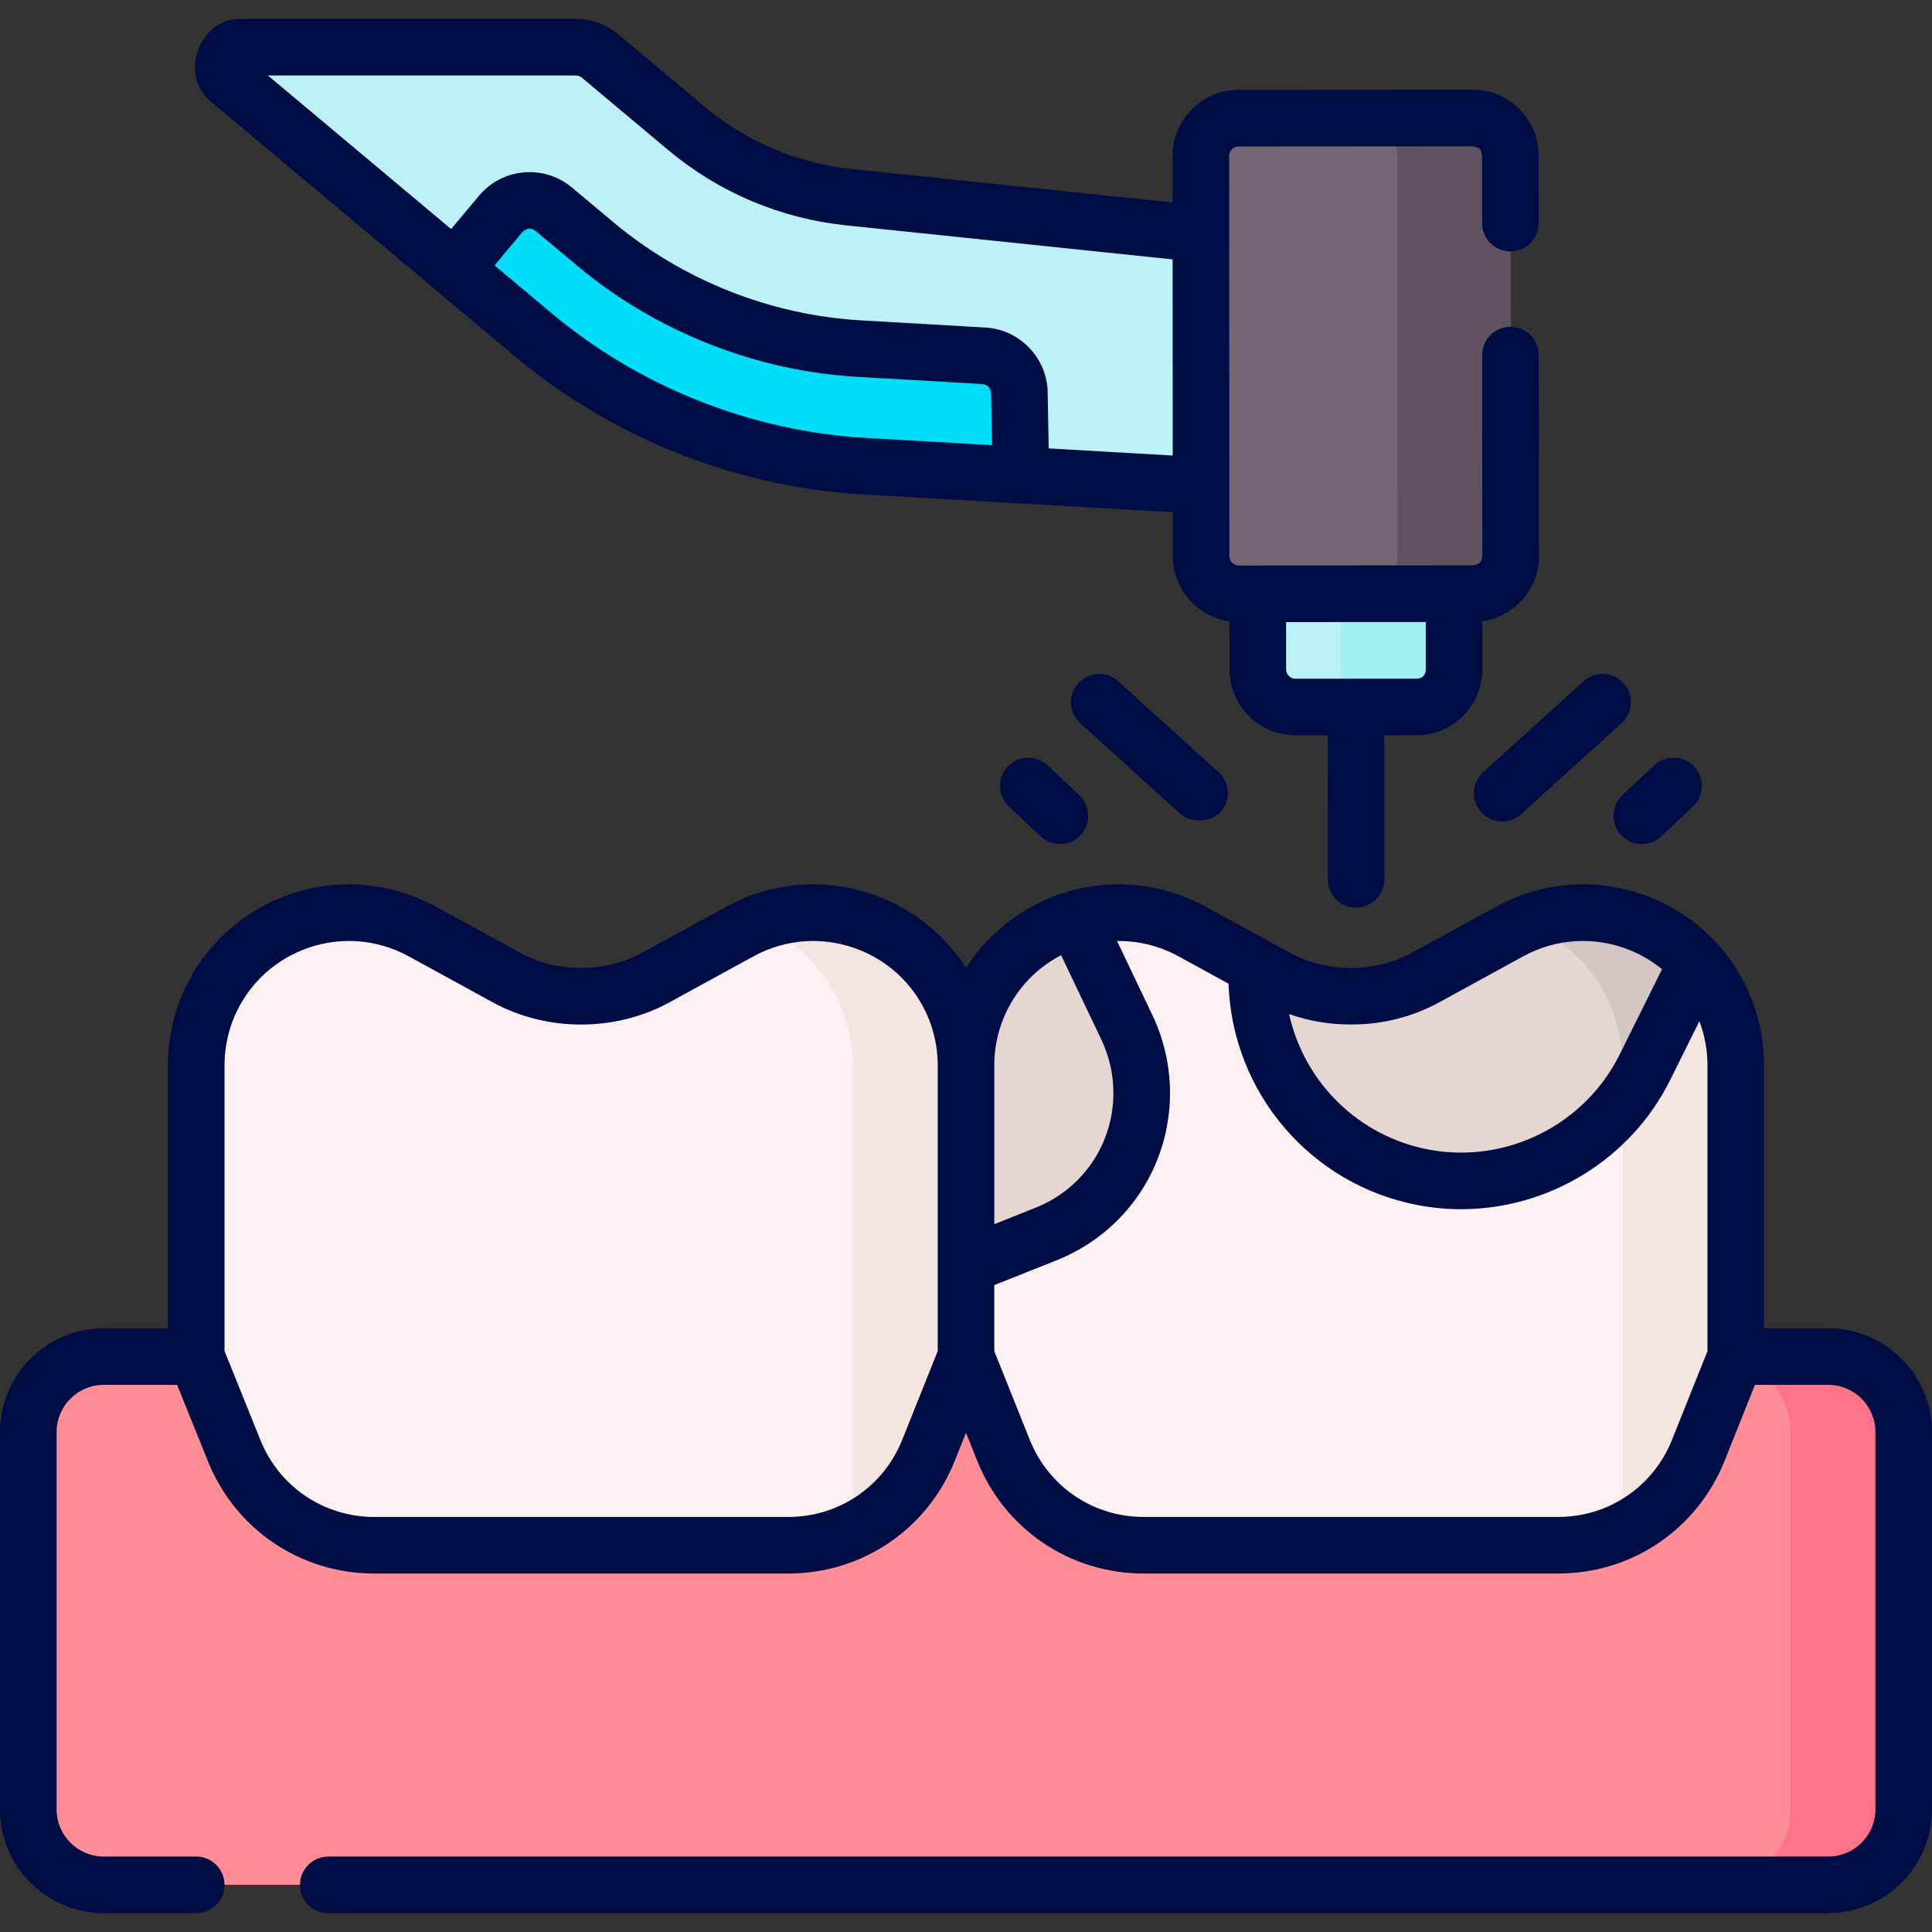 <svg width="70" height="70" viewBox="0 0 70 70" fill="none" xmlns="http://www.w3.org/2000/svg">
<rect x="0" y="0" width="70" height="70" fill="#333333" stroke="none"/>
<g clip-path="url(#clip0_239_1090)">
<path d="M52.683 20.254L52.684 24.245C52.685 25.001 52.073 25.614 51.318 25.614L46.941 25.617C46.185 25.617 45.572 25.005 45.572 24.25L45.57 20.253L52.683 20.254Z" fill="#BCF1F8"/>
<path d="M52.685 24.246C52.685 25 52.073 25.614 51.317 25.614H47.216C47.972 25.614 48.583 25 48.583 24.246L48.582 21.513L52.683 21.51L52.685 24.246Z" fill="#A0F0F2"/>
<path d="M62.891 61.455V38.601C62.891 36.355 61.533 34.332 59.454 33.481C57.91 32.849 56.163 32.947 54.7 33.749L51.662 35.412C50.847 35.858 49.933 36.092 49.004 36.092H48.886C47.958 36.092 47.044 35.858 46.229 35.412L43.191 33.749C41.727 32.947 39.981 32.849 38.437 33.481C36.358 34.332 35 36.355 35 38.601V61.455H62.891Z" fill="#FCF1F2"/>
<path d="M62.891 38.601V61.455H58.789V38.601C58.789 36.355 57.431 34.331 55.352 33.481C55.337 33.476 55.323 33.469 55.308 33.463C55.964 33.201 56.66 33.07 57.358 33.07C58.069 33.07 58.781 33.206 59.453 33.481C61.533 34.331 62.891 36.355 62.891 38.601Z" fill="#F4E5E0"/>
<path d="M35 60.088V38.601C35 36.355 33.642 34.332 31.563 33.481C30.019 32.849 28.273 32.947 26.809 33.749L23.771 35.412C22.957 35.858 22.043 36.092 21.114 36.092H20.996C20.067 36.092 19.153 35.858 18.338 35.412L15.3 33.749C13.837 32.947 12.09 32.849 10.546 33.481C8.467 34.332 7.109 36.355 7.109 38.601V60.088H35Z" fill="#FCF1F2"/>
<path d="M35 38.601V60.088H30.898V38.601C30.898 36.355 29.541 34.331 27.461 33.481C27.446 33.476 27.433 33.469 27.418 33.463C28.074 33.201 28.77 33.07 29.467 33.07C30.178 33.07 30.89 33.206 31.563 33.481C33.642 34.331 35 36.355 35 38.601Z" fill="#F4E5E0"/>
<path d="M61.471 34.902C61.216 35.414 60.432 36.992 59.597 38.671C58.328 41.225 55.732 42.788 52.956 42.788C52.504 42.788 52.046 42.746 51.588 42.66C48.077 42.004 45.533 38.939 45.533 35.368V35.03L46.229 35.412C47.044 35.859 47.958 36.092 48.886 36.092H49.004C49.932 36.092 50.847 35.859 51.662 35.412L54.7 33.749C55.524 33.298 56.44 33.07 57.358 33.07C58.069 33.07 58.781 33.206 59.453 33.481C60.241 33.804 60.926 34.295 61.471 34.902Z" fill="#E6D6D1"/>
<path d="M61.471 34.902C61.216 35.414 60.432 36.992 59.597 38.671C59.369 39.13 59.097 39.558 58.789 39.951V38.601C58.789 36.355 57.431 34.331 55.352 33.481C55.337 33.476 55.323 33.469 55.308 33.463C55.964 33.201 56.66 33.07 57.358 33.07C58.069 33.07 58.781 33.206 59.453 33.481C60.241 33.804 60.926 34.295 61.471 34.902Z" fill="#D3C6C3"/>
<path d="M41.367 39.596C41.367 40.723 41.024 41.792 40.419 42.685C39.814 43.578 38.948 44.293 37.901 44.71L35 45.866V38.601C35 37.477 35.339 36.411 35.939 35.518C36.538 34.625 37.398 33.906 38.437 33.481C38.608 33.411 38.782 33.35 38.958 33.298L40.831 37.228C41.184 37.968 41.367 38.778 41.367 39.596Z" fill="#E6D6D1"/>
<path d="M66.24 68.291H3.76C2.25 68.291 1.025 67.067 1.025 65.557V51.885C1.025 50.375 2.25 49.15 3.76 49.15H7.109L8.48 52.549C9.311 54.625 11.321 55.986 13.558 55.986H28.563C30.799 55.986 32.81 54.625 33.641 52.549L35 49.15L36.359 52.549C37.19 54.625 39.201 55.986 41.437 55.986H56.454C58.69 55.986 60.701 54.625 61.531 52.549L62.891 49.15H66.24C67.75 49.15 68.975 50.375 68.975 51.885V65.557C68.975 67.067 67.75 68.291 66.24 68.291Z" fill="#FF8D95"/>
<path d="M68.975 51.885V65.557C68.975 67.067 67.751 68.291 66.24 68.291H62.139C63.649 68.291 64.873 67.067 64.873 65.557V51.885C64.873 50.621 64.017 49.558 62.852 49.245L62.891 49.15H66.24C67.751 49.15 68.975 50.374 68.975 51.885Z" fill="#FF738A"/>
<path d="M44.144 8.547L30.759 7.144C28.591 6.918 26.538 6.048 24.868 4.648L21.741 2.028C21.494 1.822 21.184 1.709 20.863 1.709H8.767C8.128 1.709 7.838 2.506 8.328 2.916L19.326 12.134C22.709 14.969 26.917 16.637 31.324 16.89L44.244 17.631L44.144 8.547Z" fill="#BCF1F8"/>
<path d="M36.977 17.214L35.119 17.108L31.323 16.89C26.917 16.637 22.709 14.969 19.326 12.134L16.872 10.078L16.473 9.743L18.14 7.751C18.625 7.172 19.488 7.097 20.066 7.581L21.558 8.832C24.261 11.096 27.623 12.429 31.143 12.632L35.645 12.89C36.359 12.931 36.921 13.515 36.934 14.23L36.977 17.214Z" fill="#00DDF9"/>
<path d="M43.509 5.649L43.518 20.148C43.518 20.903 44.131 21.515 44.886 21.515L53.367 21.51C54.122 21.509 54.734 20.896 54.734 20.141L54.725 5.642C54.724 4.887 54.111 4.275 53.356 4.276L44.876 4.281C44.12 4.281 43.508 4.894 43.509 5.649Z" fill="#736572"/>
<path d="M54.734 20.141C54.734 20.896 54.121 21.509 53.367 21.51H52.683L48.581 21.513V21.51H49.265C49.981 21.509 50.571 20.956 50.628 20.253C50.631 20.217 50.632 20.18 50.632 20.141L50.623 5.642C50.623 4.915 50.055 4.322 49.339 4.278L53.356 4.275C54.112 4.275 54.724 4.886 54.724 5.642L54.734 20.141Z" fill="#615260"/>
<path d="M66.24 48.126H63.916V38.601C63.916 35.928 62.317 33.546 59.842 32.532C58.004 31.78 55.95 31.896 54.208 32.85L51.169 34.513C49.814 35.258 48.077 35.258 46.721 34.513L43.683 32.85C41.941 31.895 39.887 31.78 38.048 32.533C36.761 33.059 35.712 33.957 35 35.074C34.288 33.957 33.239 33.059 31.952 32.532C30.113 31.78 28.059 31.896 26.317 32.85L23.279 34.513C21.923 35.258 20.187 35.258 18.831 34.513L15.793 32.85C14.05 31.895 11.996 31.78 10.158 32.533C7.683 33.546 6.084 35.928 6.084 38.601V48.126H3.76C1.687 48.126 0 49.812 0 51.885V65.557C0 67.63 1.687 69.317 3.76 69.317H7.109C7.676 69.317 8.135 68.858 8.135 68.292C8.135 67.725 7.676 67.266 7.109 67.266H3.76C2.817 67.266 2.051 66.5 2.051 65.557V51.885C2.051 50.943 2.817 50.176 3.76 50.176H6.417L7.528 52.93C8.52 55.41 10.887 57.012 13.558 57.012H28.563C31.234 57.012 33.601 55.41 34.593 52.93L35 51.912L35.407 52.93C36.399 55.41 38.766 57.012 41.437 57.012H56.454C59.125 57.012 61.492 55.41 62.484 52.93L63.585 50.176H66.24C67.183 50.176 67.949 50.943 67.949 51.885V65.557C67.949 66.5 67.183 67.266 66.24 67.266H11.895C11.328 67.266 10.869 67.725 10.869 68.292C10.869 68.858 11.328 69.317 11.895 69.317H66.24C68.313 69.317 70 67.63 70 65.557V51.885C70 49.812 68.313 48.126 66.24 48.126ZM48.886 37.118H49.004C50.102 37.118 51.191 36.839 52.154 36.312L55.192 34.648C56.39 33.993 57.802 33.913 59.065 34.43C59.49 34.604 59.877 34.837 60.219 35.116L58.679 38.214C57.412 40.762 54.574 42.176 51.777 41.654C49.215 41.174 47.248 39.203 46.707 36.741C47.406 36.987 48.144 37.118 48.886 37.118ZM38.446 34.609L39.905 37.67C40.19 38.268 40.341 38.935 40.341 39.597C40.341 41.442 39.234 43.075 37.521 43.758L36.025 44.355V38.602C36.025 36.905 36.964 35.381 38.446 34.609ZM32.689 52.169C32.01 53.865 30.39 54.962 28.563 54.962H13.558C11.73 54.962 10.111 53.865 9.431 52.166L8.135 48.952V38.602C8.135 36.764 9.234 35.127 10.934 34.431C12.198 33.913 13.61 33.993 14.808 34.649L17.846 36.312C19.803 37.391 22.306 37.391 24.264 36.312L27.302 34.649C28.499 33.993 29.911 33.914 31.175 34.431C32.876 35.127 33.975 36.764 33.975 38.602V48.954L32.689 52.169ZM60.579 52.169C59.901 53.865 58.281 54.962 56.454 54.962H41.437C39.609 54.962 37.99 53.865 37.311 52.169L36.025 48.954V46.562L38.281 45.663C40.778 44.667 42.392 42.286 42.392 39.597C42.392 38.631 42.172 37.66 41.757 36.788L40.473 34.094C41.24 34.084 42.005 34.269 42.698 34.648L44.513 35.642C44.64 39.587 47.496 42.94 51.4 43.669C51.914 43.765 52.428 43.812 52.938 43.812C56.096 43.812 59.075 42.025 60.515 39.127L61.572 37C61.762 37.502 61.865 38.042 61.865 38.601V48.954L60.579 52.169Z" fill="#000D44"/>
<path d="M37.96 27.731C37.547 27.343 36.898 27.362 36.51 27.774C36.122 28.187 36.142 28.836 36.554 29.224L37.702 30.304C38.114 30.692 38.763 30.673 39.151 30.26C39.54 29.848 39.52 29.199 39.108 28.811L37.96 27.731Z" fill="#000D44"/>
<path d="M44.223 29.426C44.604 29.006 44.572 28.358 44.152 27.977L40.515 24.683C40.096 24.302 39.447 24.334 39.067 24.754C38.687 25.173 38.719 25.822 39.138 26.202L42.775 29.497C43.131 29.816 43.848 29.804 44.223 29.426Z" fill="#000D44"/>
<path d="M7.669 3.703L18.668 12.92C22.195 15.877 26.669 17.651 31.265 17.914L42.491 18.559L42.492 20.149C42.493 21.352 43.387 22.348 44.545 22.514L44.547 24.251C44.547 25.57 45.621 26.643 46.94 26.643H46.941L48.104 26.642L48.108 31.859C48.108 32.425 48.567 32.884 49.133 32.884H49.134C49.7 32.883 50.159 32.424 50.158 31.858L50.155 26.641L51.318 26.64C51.957 26.64 52.558 26.39 53.01 25.938C53.462 25.485 53.71 24.884 53.71 24.245L53.709 22.508C54.218 22.435 54.689 22.204 55.059 21.833C55.511 21.381 55.759 20.78 55.759 20.14L55.751 12.867C55.75 12.301 55.291 11.843 54.726 11.843C54.725 11.843 54.725 11.843 54.724 11.843C54.158 11.843 53.7 12.303 53.7 12.869L53.708 20.142C53.673 20.378 53.602 20.45 53.366 20.485L44.886 20.49H44.886C44.697 20.49 44.543 20.337 44.543 20.148L44.534 5.649C44.534 5.46 44.688 5.307 44.876 5.307L53.357 5.301C53.593 5.336 53.664 5.407 53.699 5.643L53.7 8.084C53.7 8.65 54.159 9.108 54.726 9.108H54.726C55.292 9.108 55.751 8.649 55.751 8.083L55.75 5.642C55.75 5.003 55.5 4.402 55.048 3.95C54.596 3.499 53.996 3.251 53.357 3.251C53.356 3.251 53.356 3.251 53.355 3.251L44.875 3.256C43.555 3.257 42.482 4.331 42.483 5.651L42.484 7.336L30.865 6.124C28.893 5.919 27.047 5.137 25.526 3.863L22.399 1.243C21.969 0.883 21.424 0.684 20.863 0.684H8.767C7.216 0.626 6.444 2.752 7.669 3.703ZM51.317 24.589L46.94 24.592H46.94C46.751 24.592 46.598 24.439 46.598 24.25L46.597 22.54L51.658 22.537L51.659 24.247C51.659 24.471 51.525 24.592 51.317 24.589ZM19.985 11.348L17.917 9.615L18.926 8.41C19.105 8.252 19.204 8.243 19.408 8.368L20.9 9.618C23.752 12.008 27.369 13.443 31.084 13.655L35.587 13.914C35.764 13.924 35.906 14.071 35.909 14.249L35.943 16.129L31.382 15.867C27.224 15.629 23.177 14.024 19.985 11.348ZM20.863 2.735C20.943 2.735 21.021 2.763 21.082 2.815L24.209 5.435C26.044 6.973 28.272 7.916 30.652 8.164L42.486 9.398L42.49 16.505L37.996 16.247L37.959 14.211C37.937 12.968 36.946 11.938 35.704 11.867L31.202 11.608C27.924 11.42 24.733 10.155 22.217 8.046L20.725 6.796C20.235 6.385 19.615 6.191 18.978 6.246C18.342 6.302 17.765 6.603 17.355 7.093L16.345 8.298L9.707 2.735H20.863Z" fill="#000D44"/>
<path d="M58.739 30.26C59.128 30.673 59.777 30.692 60.188 30.304L61.336 29.224C61.748 28.836 61.768 28.187 61.38 27.774C60.992 27.362 60.343 27.342 59.931 27.731L58.783 28.811C58.37 29.199 58.351 29.848 58.739 30.26Z" fill="#000D44"/>
<path d="M53.667 29.426C54.048 29.846 54.697 29.877 55.116 29.497L58.752 26.202C59.172 25.822 59.204 25.174 58.824 24.754C58.443 24.334 57.795 24.302 57.375 24.683L53.739 27.977C53.319 28.358 53.287 29.006 53.667 29.426Z" fill="#000D44"/>
</g>
<defs>
<clipPath id="clip0_239_1090">
<rect width="70" height="70" fill="white"/>
</clipPath>
</defs>
</svg>
